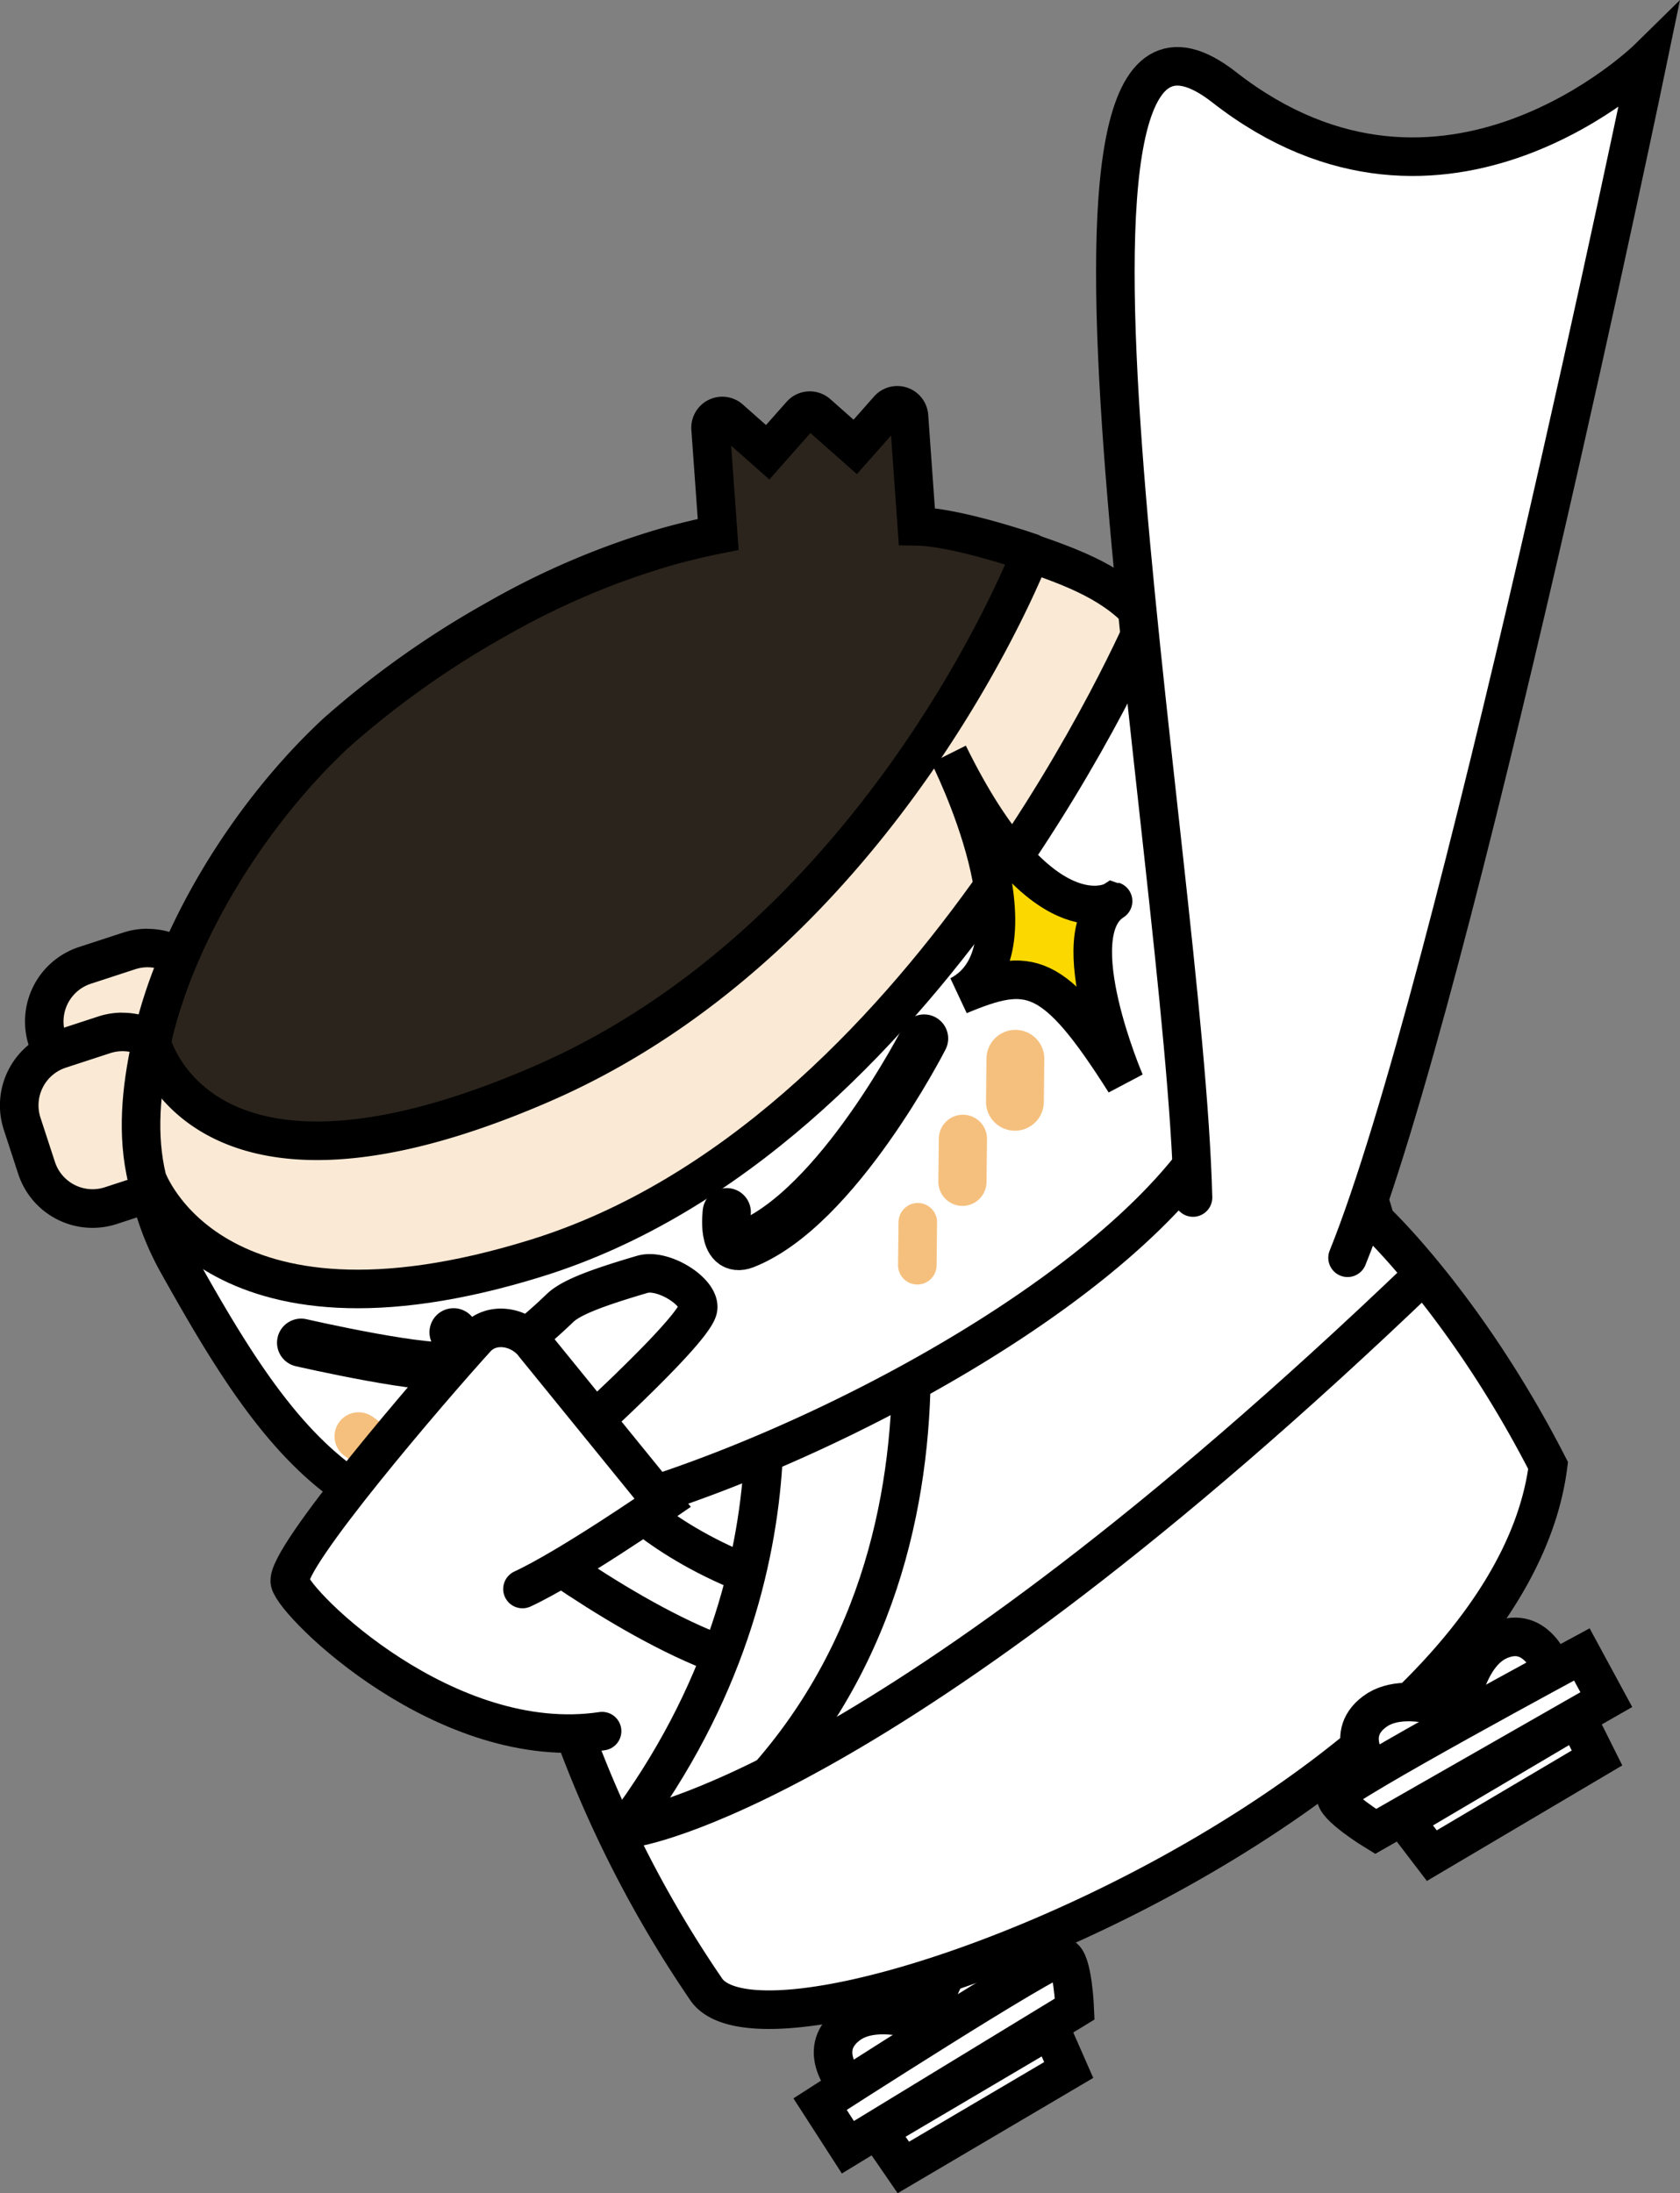 <svg id="Layer_1" data-name="Layer 1" xmlns="http://www.w3.org/2000/svg" viewBox="0 0 348.59 455.02"><rect x="0" y="0" width="348.59" height="455.02" fill="#808080" stroke="none"/><defs><style>.cls-1,.cls-11,.cls-2{fill:#fff;}.cls-1,.cls-11,.cls-12,.cls-2,.cls-3,.cls-4,.cls-6,.cls-7{stroke:#000;}.cls-1,.cls-10,.cls-11,.cls-12,.cls-2,.cls-3,.cls-4,.cls-6,.cls-7,.cls-8,.cls-9{stroke-miterlimit:10;}.cls-1,.cls-12,.cls-2,.cls-3,.cls-4,.cls-6,.cls-7,.cls-8{stroke-width:8px;}.cls-10,.cls-11,.cls-12,.cls-2,.cls-4,.cls-8,.cls-9{stroke-linecap:round;}.cls-10,.cls-3,.cls-4,.cls-8,.cls-9{fill:none;}.cls-5,.cls-6{fill:#f9e9d5;}.cls-7{fill:#2b241c;}.cls-10,.cls-8,.cls-9{stroke:#f5c07e;}.cls-11,.cls-9{stroke-width:10px;}.cls-10{stroke-width:12px;}.cls-12{fill:#fbd900;}</style></defs><title>about_jiro_pose</title><polygon class="cls-1" points="166.48 395.55 180.15 418.71 189.47 425.67 200.3 406.32 191.37 381.79 166.48 395.55"/><path class="cls-1" d="M7928.59,6103.74s0.65-15.49,8.68-19.15,11.29,6.19,11.29,6.19Z" transform="translate(-7736 -5679.91)"/><path class="cls-1" d="M7932.91,6101.34s-14-6.65-21-1.26,0.21,12.88.21,12.88Z" transform="translate(-7736 -5679.91)"/><path class="cls-1" d="M7906.16,6116.45s48.09-31,50.26-30.54,2.59,10.8,2.59,10.8l-47.08,28.69Z" transform="translate(-7736 -5679.91)"/><polygon class="cls-1" points="217.99 420.91 221.75 429.46 187.44 449.68 182.18 442.04 217.99 420.91"/><polygon class="cls-1" points="294.12 320.22 307.78 343.37 309.37 354.9 287.19 355.02 270.03 335.35 294.12 320.22"/><path class="cls-2" d="M7855.42,5992.92c-28.93.09-43.64-9.13-43.64-9.13l41.53,50.51a240.92,240.92,0,0,0,29.06,58.1c13.35,21.52,165.89-38.13,174.85-108.44-17-33.18-35.88-50.81-35.88-50.81s-9-41.82-44.45-11.94" transform="translate(-7736 -5679.91)"/><path class="cls-1" d="M7837.88,5994.46s24.3,19.57,46,28.16" transform="translate(-7736 -5679.91)"/><path class="cls-3" d="M7891.71,5949.58s15.72,53.94-26.14,109.86" transform="translate(-7736 -5679.91)"/><path class="cls-3" d="M7917.24,5910.78s28,80.39-21.47,137.29" transform="translate(-7736 -5679.91)"/><path class="cls-1" d="M7863.27,5988.36s8.29,10.35,27.57,18.06" transform="translate(-7736 -5679.91)"/><path class="cls-3" d="M7998.12,5940.37" transform="translate(-7736 -5679.91)"/><path class="cls-1" d="M8042.25,6036.65s-13.88-6.91-21-1.65,0,12.88,0,12.88Z" transform="translate(-7736 -5679.91)"/><path class="cls-1" d="M8038.06,6039.27s0.95-15.47,9-19,11.17,6.4,11.17,6.4Z" transform="translate(-7736 -5679.91)"/><path class="cls-1" d="M8064.22,6023.15s-50.39,27.12-51,29.24,8.21,7.49,8.21,7.49l47.87-27.35Z" transform="translate(-7736 -5679.91)"/><polygon class="cls-1" points="291.42 377.57 297.09 384.99 331.37 364.72 327.23 356.43 291.42 377.57"/><path class="cls-4" d="M8031.31,5944.37c-112.12,107.52-164,114.77-164,114.77" transform="translate(-7736 -5679.91)"/><path class="cls-5" d="M7760.43,5913.24a12.2,12.2,0,0,1-11.61-8.41l-3-9.18a12.24,12.24,0,0,1,7.8-15.43l9.18-3a12.21,12.21,0,0,1,15.43,7.8l3,9.18a12.24,12.24,0,0,1-7.8,15.43l-9.18,3A12.23,12.23,0,0,1,7760.43,5913.24Z" transform="translate(-7736 -5679.91)"/><path d="M7766.6,5880.59a8.23,8.23,0,0,1,7.81,5.66l3,9.18a8.22,8.22,0,0,1-5.25,10.38l-9.18,3a8.22,8.22,0,0,1-10.39-5.24l-3-9.18a8.23,8.23,0,0,1,5.25-10.38l9.18-3a8.22,8.22,0,0,1,2.57-.42m0-8h0a16.22,16.22,0,0,0-5.08.82l-9.18,3A16.25,16.25,0,0,0,7742,5896.9l3,9.19a16.22,16.22,0,0,0,20.48,10.35l9.18-3a16.25,16.25,0,0,0,10.35-20.48l-3-9.18a16.19,16.19,0,0,0-15.41-11.16h0Z" transform="translate(-7736 -5679.91)"/><path class="cls-5" d="M7755.25,5930.7a12.2,12.2,0,0,1-11.61-8.41l-3-9.18a12.24,12.24,0,0,1,7.8-15.43l9.18-3a12.21,12.21,0,0,1,15.43,7.8l3,9.18a12.24,12.24,0,0,1-7.8,15.43l-9.18,3A12.22,12.22,0,0,1,7755.25,5930.7Z" transform="translate(-7736 -5679.91)"/><path d="M7761.41,5898a8.23,8.23,0,0,1,7.81,5.66l3,9.18a8.22,8.22,0,0,1-5.25,10.38l-9.18,3a8.22,8.22,0,0,1-10.39-5.24l-3-9.18a8.23,8.23,0,0,1,5.25-10.38l9.18-3a8.22,8.22,0,0,1,2.57-.42m0-8h0a16.21,16.21,0,0,0-5.08.82l-9.18,3a16.25,16.25,0,0,0-10.35,20.48l3,9.19a16.22,16.22,0,0,0,20.48,10.35l9.18-3a16.25,16.25,0,0,0,10.35-20.48l-3-9.18a16.19,16.19,0,0,0-15.41-11.16h0Z" transform="translate(-7736 -5679.91)"/><path class="cls-1" d="M7857,5844.42c-70.21,40.58-90.45,80.11-90.45,80.11a56.92,56.92,0,0,0,6.28,17.42c19.18,34.31,37,61.88,77.94,53.75,41.3-8.2,114.64-44.22,137.21-80.6,23.7-38.21,16.67-57.74-2.51-92a57,57,0,0,0-11.56-14.47S7927.2,5803.83,7857,5844.42Z" transform="translate(-7736 -5679.91)"/><path class="cls-6" d="M7949.54,5794.53s-52.2,69.77-116.81,97.45c-66.74,28.58-65.4,4.44-65.4,4.44-2.08,9.49-3,19-.79,28.12,0,0,13.14,37.45,80.9,16.34,80.89-25.2,126.46-132.29,126.46-132.29C7967.8,5801,7958.71,5797.73,7949.54,5794.53Z" transform="translate(-7736 -5679.91)"/><path d="M7858.08,5964.2a1.45,1.45,0,0,1,1,.25c0.12,0.21-.3,1.62-2.15,2.66a4.94,4.94,0,0,1-2.39.69,1.45,1.45,0,0,1-1-.25c-0.12-.21.3-1.62,2.15-2.65a4.94,4.94,0,0,1,2.39-.69m0-8a13.44,13.44,0,0,0-11,6,8.52,8.52,0,0,0,7.42,13.54,13,13,0,0,0,6.29-1.7c5.47-3.06,7.76-9,5.23-13.54a8.79,8.79,0,0,0-8-4.34h0Z" transform="translate(-7736 -5679.91)"/><path class="cls-7" d="M7926.24,5789.11l-1.63-22.84a2.43,2.43,0,0,0-4.24-1.46l-6.92,7.82-7.82-6.92a2.43,2.43,0,0,0-3.42.21l-6.92,7.82-7.82-6.92a2.43,2.43,0,0,0-2.67-.36,2.45,2.45,0,0,0-1.36,2.33l1.58,22q-5.36,1.07-10.68,2.56a161.91,161.91,0,0,0-35.15,14.93,190.12,190.12,0,0,0-33.49,23.73c-18.81,17.54-33.63,42.73-38.25,64.17,0,0,9.75,39.45,80.86,8.65s101.61-110.25,101.61-110.25S7934.57,5789.25,7926.24,5789.11Z" transform="translate(-7736 -5679.91)"/><line class="cls-8" x1="190.34" y1="262.5" x2="190.44" y2="253.58"/><line class="cls-9" x1="199.7" y1="245.19" x2="199.8" y2="236.27"/><line class="cls-10" x1="210.59" y1="228.59" x2="210.69" y2="219.66"/><line class="cls-8" x1="94.83" y1="301.05" x2="89.45" y2="297.18"/><line class="cls-9" x1="79.78" y1="301.87" x2="74.41" y2="298"/><path class="cls-11" d="M7886.8,5931.4s-1.15,8.67,3.75,6.75c19.25-7.57,37.19-42.78,37.19-42.78" transform="translate(-7736 -5679.91)"/><path class="cls-11" d="M7830.11,5956.32s4.8,5,.66,6.71c-4.39,1.86-32.29-4.55-32.29-4.55" transform="translate(-7736 -5679.91)"/><path class="cls-1" d="M7841.36,5960.48a114,114,0,0,0,10.91-9.26c2.29-2.15,7.62-4.16,17-6.92,4.47-1.32,12.69,4,11.48,7.47-1.93,5.56-28.24,29.12-28.24,29.12Z" transform="translate(-7736 -5679.91)"/><path class="cls-12" d="M7932.84,5836.42s20.53,40.42,2.21,50c14.52-6.06,19.52-5.43,34.37,18,0,0-13.23-30.77-2.46-37.55C7967,5866.88,7952,5875.43,7932.84,5836.42Z" transform="translate(-7736 -5679.91)"/><path class="cls-2" d="M7844.41,6009.58c9.8-4.53,29.1-17.88,29.1-17.88L7846.93,5959c-2.84-3.91-8.83-5-12.09-1.43-9.21,10.11-39.85,45.78-38.69,50.59s32.54,35.74,64.78,30.91" transform="translate(-7736 -5679.91)"/><path class="cls-2" d="M7983.54,5928.36c-1.79-72.07-39.18-266,6.46-230.36s88-6,88-6-40.25,194.13-62.39,248.86" transform="translate(-7736 -5679.91)"/></svg>